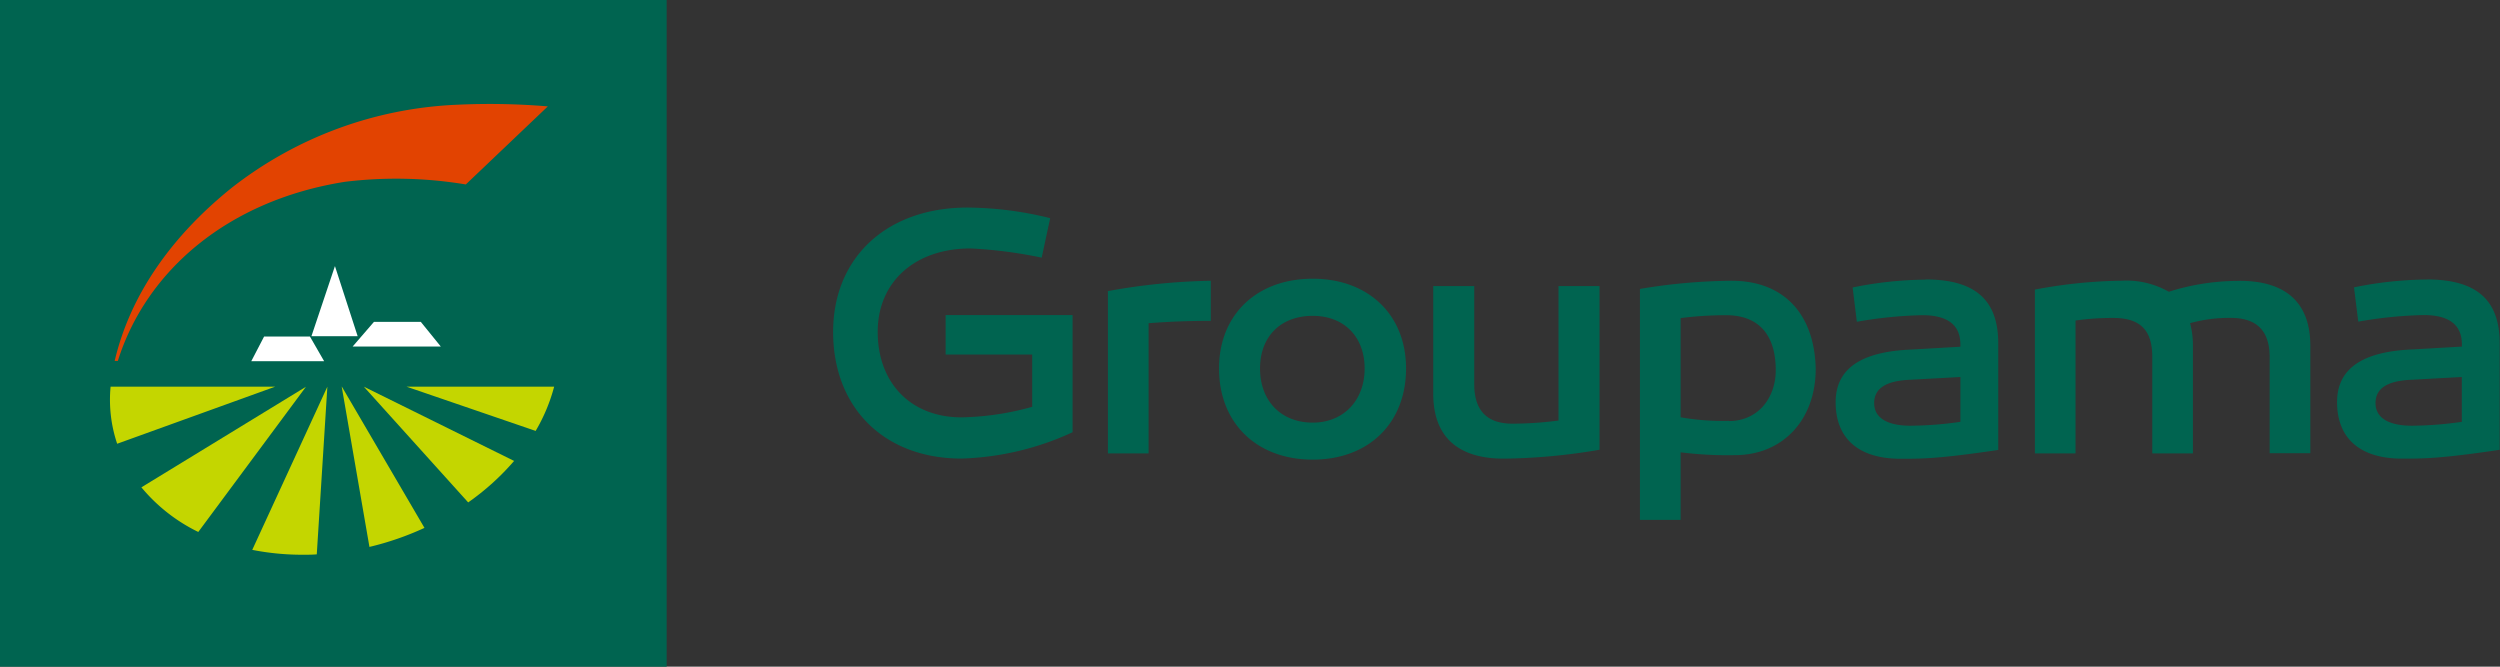<svg id="Layer_1" data-name="Layer 1" xmlns="http://www.w3.org/2000/svg" viewBox="0 0 379.77 101.27"><rect x="0" y="0" width="379.77" height="101.27" fill="#333333" stroke="none"/><defs><style>.cls-1{fill:#006450;}.cls-2{fill:#e24301;}.cls-3{fill:#fff;}.cls-4{fill:#c4d600;}</style></defs><title>groupama</title><path class="cls-1" d="M-821.19-94.46h-19.28v6h13.15v7.94a42.43,42.43,0,0,1-10.74,1.6c-7.63,0-12.73-5.15-12.73-13,0-7.56,5.63-12.66,14.12-12.66a68.87,68.87,0,0,1,10.79,1.4l1.29-6a53.26,53.26,0,0,0-12.56-1.61c-12.25,0-20.41,7.57-20.41,18.89,0,11.56,7.79,19.24,19.5,19.24a43.19,43.19,0,0,0,16.87-4V-94.46Zm21-5.21a95.28,95.28,0,0,0-15.63,1.57v24.65h6.18V-93.22c3.12-.25,6.18-.36,9.45-.36v-6.09Zm15.48-.31c-8.49,0-14.23,5.46-14.23,13.63,0,8.33,5.75,13.85,14.23,13.85s14.18-5.52,14.18-13.85c0-8.17-5.74-13.63-14.18-13.63m0,21.86c-4.78,0-8-3.28-8-8.22s3.22-8,8-8,7.89,3.19,7.89,8-3.17,8.22-7.89,8.22m43.57-20.74h-6.23v20.42a54.09,54.09,0,0,1-7,.48c-3.87,0-5.8-2-5.8-6V-98.86h-6.23v16.33c0,7.09,4.35,9.88,10.69,9.88A90.58,90.58,0,0,0-741.14-74V-98.86Zm20-.81A87.55,87.55,0,0,0-735-98.43v35.08h6.18V-73.61a57.19,57.19,0,0,0,8.22.43c7.36,0,12.3-5.42,12.3-13.11-.16-8.07-4.62-13.38-12.78-13.38m-.38,21.28a36.78,36.78,0,0,1-7.36-.54V-94a54.85,54.85,0,0,1,6.88-.44c5.48,0,7.57,3.56,7.57,8.34,0,4.35-2.8,7.74-7.09,7.74m29.83-21.48a57.37,57.37,0,0,0-11.06,1.19l.64,5.21a64.39,64.39,0,0,1,9.94-1c3.76,0,5.79,1.41,5.79,4.46v.33l-7.46.43c-7.79.32-11.49,3-11.49,8,0,5.53,3.49,8.59,9.88,8.59,3.28,0,5.8,0,14.82-1.34V-90.16c0-6.64-3.55-9.71-11.07-9.71m-2.25,22.22c-3.6,0-5.53-1.23-5.53-3.43s1.72-3.34,5.21-3.54l7.89-.43v6.81a55.13,55.13,0,0,1-7.57.59m50-22A35.09,35.09,0,0,0-654.66-98a13,13,0,0,0-7.09-1.68A75,75,0,0,0-675-98.33v24.88h6.17V-93.63a39.16,39.16,0,0,1,5.75-.39c4,0,5.91,1.78,5.91,5.9v14.67H-651V-89.83a12.88,12.88,0,0,0-.43-3.4,22.13,22.13,0,0,1,6.18-.8c4,0,5.91,2,5.91,6v14.55h6.18V-89.76c0-7.1-4.3-9.9-10.75-9.9m28.45-.2a57.51,57.51,0,0,0-11.07,1.19l.65,5.21a64.42,64.42,0,0,1,9.94-1c3.76,0,5.8,1.41,5.8,4.46v.33l-7.47.43c-7.78.32-11.49,3-11.49,8,0,5.53,3.5,8.59,9.88,8.59,3.28,0,5.8,0,14.82-1.34V-90.16c0-6.64-3.54-9.71-11.07-9.71m-2.25,22.22c-3.6,0-5.54-1.23-5.54-3.43s1.72-3.34,5.21-3.54l7.9-.43v6.81a55.19,55.19,0,0,1-7.57.59" transform="translate(984.12 142.32)"/><polygon class="cls-1" points="101.27 101.27 0 101.27 0 0 101.27 0 101.27 101.27 101.27 101.27"/><path class="cls-2" d="M-900.91-126.16a106.25,106.25,0,0,0-14-.24,59.57,59.57,0,0,0-34,12.6c-9,7.23-15.41,16.14-17.79,26.31h.48c4.27-13.62,16.64-24.38,34.48-27.21a64.29,64.29,0,0,1,18.38.4l12.45-11.85Z" transform="translate(984.12 142.32)"/><polygon class="cls-3" points="47.31 51.07 50.88 40.42 54.33 51.07 47.31 51.07 47.31 51.07"/><polygon class="cls-3" points="53.57 52.64 56.81 48.89 63.92 48.89 66.96 52.64 53.57 52.64 53.57 52.64"/><polygon class="cls-3" points="38.17 54.87 40.12 51.12 47.08 51.12 49.24 54.87 38.17 54.87 38.17 54.87"/><path class="cls-4" d="M-932.21-83.58-928-59.24a44.47,44.47,0,0,0,8.36-2.89l-12.54-21.44Z" transform="translate(984.12 142.32)"/><path class="cls-4" d="M-906-72.29l-22.85-11.29L-913-66a37.81,37.81,0,0,0,7-6.33" transform="translate(984.12 142.32)"/><path class="cls-4" d="M-922.36-83.58l19.61,6.72a26.68,26.68,0,0,0,2.81-6.72Z" transform="translate(984.12 142.32)"/><path class="cls-4" d="M-936-58.1l1.61-25.48-11.41,24.79a39.5,39.5,0,0,0,7.7.74c.7,0,1.4,0,2.1-.06" transform="translate(984.12 142.32)"/><path class="cls-4" d="M-954-61.51l16.36-22.06-25,15.28A26,26,0,0,0-954-61.51" transform="translate(984.12 142.32)"/><path class="cls-4" d="M-967.32-83.58a20.91,20.91,0,0,0,1,8.67l24-8.67Z" transform="translate(984.12 142.32)"/></svg>